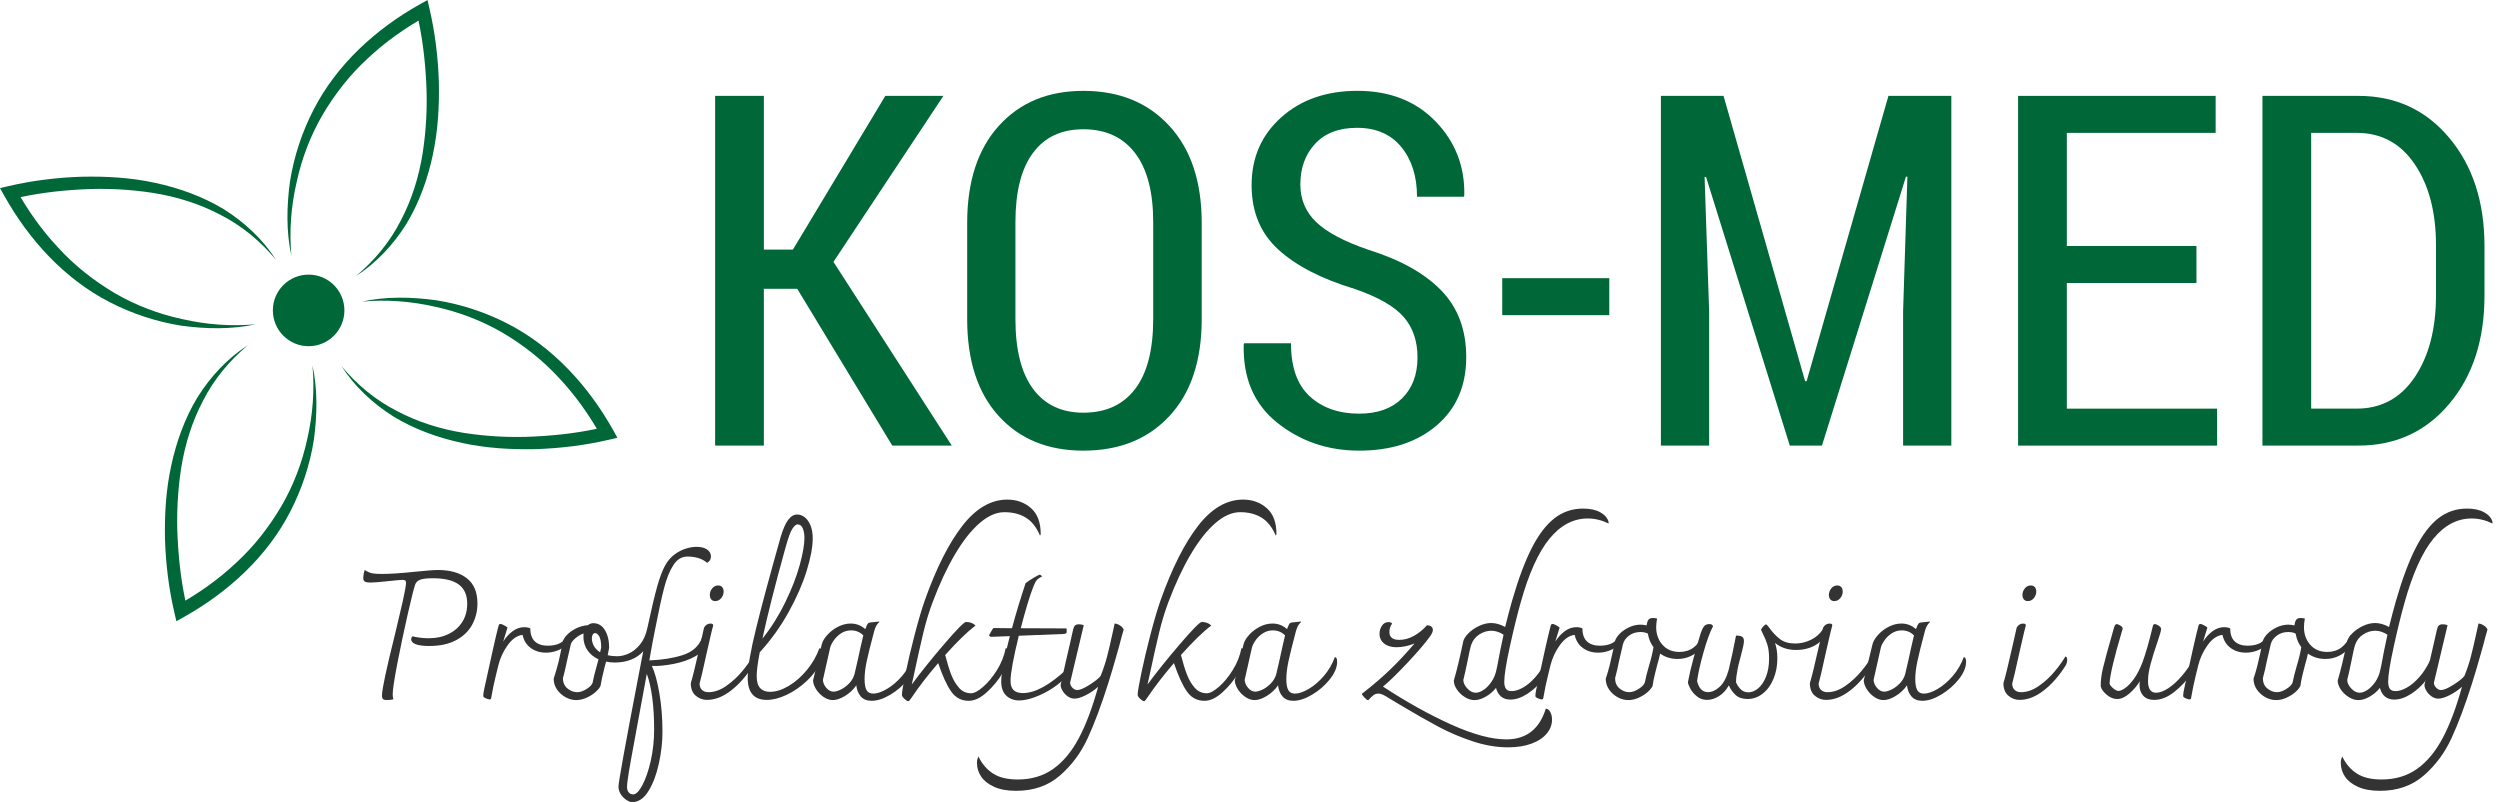 <svg width="187" height="60" viewBox="0 0 187 60" fill="none" xmlns="http://www.w3.org/2000/svg">
<path d="M28.657 52.299C28.6 52.255 28.572 52.161 28.572 52.017C28.572 51.569 28.898 50.038 29.552 47.421C29.758 46.57 29.947 45.769 30.116 45.016C30.285 44.263 30.37 43.792 30.37 43.604C30.37 43.514 30.35 43.454 30.31 43.422C30.269 43.392 30.195 43.375 30.088 43.375C29.98 43.375 29.677 43.402 29.174 43.456C28.45 43.536 27.966 43.576 27.723 43.576C27.528 43.576 27.386 43.554 27.301 43.509C27.216 43.465 27.173 43.379 27.173 43.253C27.173 43.058 27.208 42.852 27.281 42.636C27.496 42.77 27.683 42.854 27.844 42.885C28.005 42.916 28.247 42.931 28.569 42.931C29.178 42.931 29.992 42.877 31.012 42.77C31.872 42.681 32.454 42.636 32.759 42.636C33.672 42.636 34.391 42.843 34.919 43.253C35.448 43.666 35.713 44.294 35.713 45.135C35.713 45.709 35.582 46.237 35.322 46.721C35.063 47.205 34.661 47.593 34.121 47.883C33.579 48.175 32.906 48.32 32.1 48.32C31.67 48.32 31.339 48.278 31.106 48.192C30.873 48.107 30.758 47.983 30.758 47.822C30.758 47.724 30.793 47.648 30.865 47.594C30.973 47.629 31.143 47.663 31.375 47.694C31.609 47.726 31.84 47.741 32.073 47.741C32.637 47.741 33.139 47.631 33.578 47.412C34.016 47.192 34.354 46.887 34.592 46.498C34.83 46.108 34.948 45.662 34.948 45.161C34.948 44.507 34.734 44.025 34.309 43.715C33.885 43.407 33.237 43.252 32.368 43.252C31.93 43.252 31.614 43.291 31.422 43.367C31.23 43.444 31.106 43.566 31.052 43.736C30.964 43.978 30.777 44.72 30.494 45.961C30.212 47.201 29.954 48.422 29.722 49.621C29.489 50.821 29.374 51.597 29.374 51.946C29.374 52.079 29.392 52.201 29.427 52.308C29.284 52.344 29.123 52.362 28.944 52.362C28.812 52.367 28.716 52.344 28.657 52.299Z" fill="#333333"/>
<path d="M42.607 47.543C42.633 47.588 42.646 47.636 42.646 47.69C42.646 47.877 42.559 48.06 42.384 48.234C42.209 48.409 41.982 48.55 41.7 48.658C41.417 48.765 41.134 48.819 40.846 48.819C40.399 48.819 40.016 48.703 39.699 48.469C39.382 48.236 39.178 47.91 39.087 47.489C38.686 47.534 38.315 47.788 37.979 48.254C37.643 48.72 37.409 49.227 37.275 49.774C37.255 49.863 37.19 50.139 37.074 50.601C36.956 51.063 36.845 51.607 36.737 52.233C36.728 52.26 36.717 52.28 36.704 52.294C36.691 52.308 36.662 52.315 36.617 52.315C36.554 52.315 36.461 52.288 36.334 52.234C36.209 52.18 36.148 52.123 36.148 52.06C36.148 51.933 36.17 51.768 36.215 51.562C36.761 49.035 37.115 47.472 37.276 46.872C37.294 46.791 37.313 46.739 37.336 46.711C37.359 46.684 37.397 46.671 37.451 46.671C37.486 46.671 37.562 46.699 37.679 46.758C37.795 46.817 37.89 46.877 37.962 46.94L37.721 47.718L37.64 47.987C37.846 47.664 38.084 47.406 38.353 47.209C38.622 47.011 38.908 46.913 39.213 46.913C39.301 46.913 39.392 46.923 39.481 46.94C39.57 46.958 39.633 46.98 39.668 47.008C39.668 47.447 39.783 47.772 40.011 47.982C40.24 48.193 40.56 48.298 40.972 48.298C41.339 48.298 41.643 48.235 41.885 48.11C42.127 47.984 42.338 47.769 42.516 47.465C42.548 47.47 42.578 47.498 42.607 47.543Z" fill="#333333"/>
<path d="M52.894 42.1C52.526 41.786 52.034 41.63 51.416 41.63C50.995 41.63 50.646 41.843 50.37 42.268C50.091 42.694 49.859 43.269 49.671 43.996C49.483 44.72 49.25 45.795 48.973 47.221C48.874 47.696 48.739 48.422 48.57 49.398C49.519 49.363 50.352 49.23 51.068 49.001C51.785 48.772 52.263 48.349 52.505 47.731C52.576 47.785 52.633 47.838 52.672 47.892C52.712 47.946 52.734 48.019 52.734 48.107C52.734 48.484 52.5 48.806 52.035 49.075C51.57 49.344 51.021 49.538 50.39 49.66C49.758 49.782 49.214 49.833 48.759 49.813C48.974 50.263 49.159 50.934 49.317 51.83C49.473 52.726 49.552 53.693 49.552 54.733C49.552 55.503 49.463 56.298 49.283 57.117C49.103 57.938 48.845 58.623 48.504 59.173C48.164 59.725 47.757 60 47.283 60C47.166 60 47.028 59.949 46.867 59.845C46.706 59.743 46.565 59.602 46.443 59.423C46.322 59.242 46.262 59.046 46.262 58.831C46.262 58.518 46.759 55.771 47.752 50.593L48.115 48.711C47.874 48.989 47.568 49.2 47.202 49.343C46.835 49.486 46.428 49.557 45.979 49.557C45.773 49.557 45.558 49.535 45.334 49.49C45.316 49.579 45.281 49.715 45.227 49.893C45.075 50.493 44.972 50.963 44.919 51.305C44.856 51.447 44.732 51.602 44.542 51.768C44.356 51.933 44.13 52.074 43.872 52.191C43.612 52.307 43.353 52.366 43.093 52.366C42.824 52.366 42.561 52.294 42.301 52.151C42.041 52.008 41.829 51.814 41.663 51.574C41.496 51.332 41.415 51.063 41.415 50.767C41.576 50.264 41.697 49.848 41.778 49.517C41.858 49.185 41.961 48.688 42.086 48.025C42.121 47.864 42.227 47.689 42.401 47.501C42.576 47.314 42.801 47.15 43.079 47.01C43.356 46.871 43.657 46.789 43.98 46.762C44.096 46.663 44.229 46.615 44.381 46.615C44.748 46.615 45.038 46.788 45.247 47.132C45.458 47.477 45.563 47.918 45.563 48.455C45.519 48.715 45.483 48.898 45.456 49.006C45.671 49.06 45.909 49.087 46.168 49.087C46.437 49.087 46.724 49.019 47.028 48.886C47.331 48.751 47.614 48.525 47.874 48.207C48.133 47.89 48.318 47.475 48.425 46.963C48.712 45.629 48.951 44.614 49.144 43.92C49.336 43.225 49.535 42.69 49.742 42.314C49.947 41.938 50.207 41.642 50.521 41.427C50.744 41.266 50.996 41.138 51.279 41.044C51.562 40.951 51.837 40.903 52.106 40.903C52.437 40.903 52.699 40.971 52.891 41.104C53.083 41.239 53.18 41.414 53.18 41.629C53.174 41.836 53.08 41.993 52.894 42.1ZM44.646 49.773L44.768 49.317C44.418 49.156 44.143 48.929 43.941 48.639C43.739 48.347 43.639 48 43.639 47.598C43.639 47.499 43.643 47.428 43.653 47.383C43.428 47.463 43.224 47.584 43.035 47.745C42.849 47.906 42.736 48.053 42.699 48.189L42.43 49.358C42.288 50.029 42.181 50.487 42.108 50.727C42.108 51.06 42.223 51.318 42.451 51.501C42.68 51.685 42.919 51.776 43.171 51.776C43.386 51.776 43.616 51.699 43.862 51.547C44.108 51.394 44.262 51.238 44.325 51.077C44.377 50.772 44.485 50.338 44.646 49.773ZM44.828 47.609C44.734 47.439 44.629 47.355 44.513 47.355C44.44 47.355 44.383 47.393 44.338 47.47C44.293 47.547 44.27 47.632 44.27 47.731C44.27 47.946 44.324 48.146 44.431 48.33C44.539 48.514 44.691 48.668 44.888 48.792L44.968 48.43C44.968 48.053 44.921 47.781 44.828 47.609ZM48.05 58.729C48.296 58.268 48.504 57.663 48.675 56.915C48.845 56.166 48.929 55.382 48.929 54.556C48.929 53.687 48.883 52.897 48.788 52.184C48.695 51.471 48.558 50.877 48.38 50.402C48.093 51.988 47.811 53.522 47.533 54.999C47.301 56.244 47.137 57.149 47.043 57.714C46.95 58.277 46.903 58.667 46.903 58.883C46.903 59.044 46.945 59.174 47.031 59.273C47.115 59.37 47.225 59.42 47.361 59.42C47.574 59.421 47.805 59.191 48.05 58.729Z" fill="#333333"/>
<path d="M52.04 52.038C51.795 51.827 51.672 51.516 51.672 51.104C51.805 50.674 52.038 49.72 52.37 48.243C52.532 47.517 52.629 47.083 52.665 46.939C52.781 46.742 52.942 46.643 53.148 46.643C53.282 46.643 53.349 46.688 53.349 46.777C53.286 47.001 53.199 47.357 53.088 47.846C52.975 48.334 52.889 48.718 52.826 48.994C52.585 50.104 52.419 50.817 52.328 51.131C52.328 51.337 52.39 51.495 52.51 51.608C52.631 51.719 52.79 51.776 52.987 51.776C53.435 51.776 53.884 51.617 54.337 51.298C54.789 50.981 55.187 50.611 55.533 50.19C55.878 49.77 56.135 49.407 56.306 49.102C56.359 49.12 56.395 49.148 56.413 49.189C56.432 49.229 56.44 49.298 56.44 49.396C56.44 49.531 56.395 49.67 56.306 49.812C55.822 50.575 55.281 51.188 54.681 51.653C54.08 52.119 53.481 52.352 52.881 52.352C52.566 52.353 52.286 52.248 52.04 52.038ZM53.202 44.836C53.13 44.751 53.094 44.641 53.094 44.505C53.094 44.326 53.153 44.162 53.27 44.015C53.386 43.868 53.533 43.792 53.714 43.792C53.856 43.792 53.961 43.837 54.028 43.927C54.096 44.016 54.129 44.124 54.129 44.249C54.129 44.428 54.068 44.592 53.948 44.739C53.826 44.888 53.676 44.962 53.497 44.962C53.372 44.962 53.272 44.92 53.202 44.836Z" fill="#333333"/>
<path d="M61.502 48.624C61.555 48.709 61.582 48.814 61.582 48.941C61.582 49.102 61.537 49.272 61.449 49.45C61.198 49.979 60.839 50.465 60.375 50.909C59.909 51.352 59.405 51.704 58.862 51.963C58.32 52.223 57.817 52.353 57.352 52.353C56.402 52.353 55.928 51.801 55.928 50.701C55.928 49.93 56.139 48.692 56.56 46.986C56.979 45.278 57.59 43.014 58.386 40.192C58.557 39.611 58.741 39.18 58.944 38.901C59.145 38.624 59.375 38.485 59.635 38.485C59.823 38.485 60.005 38.551 60.18 38.68C60.354 38.81 60.5 39.009 60.616 39.278C60.733 39.547 60.792 39.879 60.792 40.272C60.792 40.908 60.642 41.715 60.341 42.691C60.041 43.668 59.59 44.697 58.99 45.782C58.39 46.867 57.67 47.869 56.83 48.792C56.677 49.581 56.601 50.168 56.601 50.553C56.601 50.983 56.688 51.289 56.862 51.474C57.037 51.658 57.28 51.749 57.593 51.749C58.032 51.749 58.5 51.602 58.998 51.306C59.494 51.01 59.949 50.611 60.361 50.109C60.771 49.608 61.081 49.07 61.288 48.496C61.375 48.496 61.448 48.539 61.502 48.624ZM57.029 47.771C57.692 46.939 58.262 46.03 58.741 45.043C59.221 44.057 59.578 43.136 59.816 42.276C60.053 41.415 60.171 40.739 60.171 40.245C60.171 39.968 60.132 39.73 60.051 39.526C59.97 39.325 59.836 39.224 59.648 39.224C59.541 39.224 59.413 39.337 59.265 39.56C59.117 39.785 58.941 40.279 58.734 41.039C57.982 43.744 57.414 45.988 57.029 47.771Z" fill="#333333"/>
<path d="M68.47 49.504C68.47 49.916 68.289 50.35 67.927 50.808C67.563 51.264 67.124 51.648 66.61 51.956C66.096 52.265 65.624 52.42 65.194 52.42C64.846 52.42 64.577 52.312 64.388 52.097C64.201 51.882 64.089 51.604 64.052 51.264C63.828 51.586 63.545 51.851 63.206 52.057C62.867 52.264 62.561 52.366 62.292 52.366C62.06 52.366 61.829 52.286 61.6 52.13C61.373 51.974 61.187 51.781 61.043 51.553C60.901 51.324 60.824 51.106 60.815 50.9L61.472 48.187C61.526 47.972 61.662 47.74 61.882 47.494C62.102 47.248 62.368 47.044 62.681 46.882C62.995 46.721 63.312 46.64 63.635 46.64C64.046 46.64 64.409 46.78 64.723 47.058C64.804 46.843 64.864 46.708 64.905 46.654C64.946 46.601 65.006 46.57 65.087 46.561L65.745 46.493L65.785 46.52C65.606 46.662 65.477 46.887 65.395 47.191C65.117 48.231 64.928 48.996 64.824 49.488C64.722 49.983 64.671 50.416 64.671 50.793C64.671 51.169 64.719 51.446 64.818 51.62C64.916 51.795 65.081 51.882 65.316 51.882C65.602 51.882 65.944 51.766 66.343 51.533C66.742 51.3 67.119 50.974 67.479 50.559C67.836 50.142 68.109 49.674 68.297 49.154C68.411 49.156 68.47 49.272 68.47 49.504ZM62.904 51.574C63.124 51.466 63.329 51.311 63.522 51.11C63.714 50.909 63.846 50.678 63.919 50.418L64.173 49.317C64.209 49.136 64.272 48.848 64.361 48.449C64.449 48.051 64.522 47.744 64.576 47.529C64.325 47.278 64.02 47.152 63.663 47.152C63.384 47.152 63.134 47.227 62.91 47.374C62.685 47.522 62.502 47.702 62.359 47.911C62.216 48.123 62.125 48.308 62.09 48.469L61.553 50.862C61.571 51.086 61.661 51.287 61.822 51.467C61.983 51.647 62.158 51.736 62.345 51.736C62.498 51.735 62.684 51.681 62.904 51.574Z" fill="#333333"/>
<path d="M77.119 38.009C77.603 38.434 77.845 39.077 77.845 39.937C77.845 39.982 77.826 40.021 77.791 40.059C77.522 39.431 77.167 38.983 76.723 38.714C76.279 38.446 75.749 38.311 75.131 38.311C74.522 38.311 73.902 38.585 73.271 39.132C72.641 39.678 72.024 40.46 71.425 41.477C70.825 42.494 70.266 43.696 69.746 45.084C69.486 45.774 69.258 46.529 69.061 47.349C68.864 48.17 68.617 49.268 68.323 50.648L68.201 51.2C68.846 50.32 69.647 49.322 70.605 48.202C71.563 47.083 72.115 46.523 72.258 46.523C72.552 46.523 72.79 46.611 72.969 46.791C72.353 47.256 71.595 47.992 70.701 48.996C70.852 49.587 71.002 50.075 71.151 50.46C71.299 50.846 71.494 51.175 71.735 51.448C71.977 51.721 72.277 51.856 72.635 51.856C72.868 51.856 73.17 51.695 73.541 51.373C73.912 51.05 74.26 50.63 74.581 50.111C74.902 49.591 75.118 49.049 75.226 48.484C75.306 48.484 75.374 48.536 75.428 48.639C75.482 48.741 75.509 48.879 75.509 49.048C75.509 49.343 75.342 49.767 75.011 50.318C74.68 50.868 74.279 51.357 73.81 51.782C73.34 52.209 72.89 52.421 72.46 52.421C71.914 52.421 71.476 52.191 71.151 51.728C70.824 51.268 70.499 50.557 70.177 49.599C69.371 50.539 68.709 51.4 68.189 52.179C68.072 52.359 67.993 52.449 67.948 52.449C67.875 52.449 67.779 52.393 67.659 52.28C67.537 52.169 67.472 52.072 67.465 51.991C67.456 51.812 67.545 51.272 67.733 50.372C67.92 49.471 68.151 48.496 68.424 47.448C68.698 46.401 68.946 45.557 69.17 44.921C70.029 42.502 70.967 40.64 71.983 39.331C72.999 38.025 74.121 37.37 75.347 37.37C76.045 37.37 76.636 37.583 77.119 38.009Z" fill="#333333"/>
<path d="M79.887 50.257C79.887 50.329 79.873 50.391 79.846 50.445C79.819 50.498 79.774 50.565 79.713 50.646C79.478 50.923 79.155 51.2 78.738 51.472C78.322 51.746 77.886 51.968 77.429 52.138C76.974 52.308 76.575 52.394 76.234 52.394C75.848 52.394 75.528 52.274 75.273 52.038C75.019 51.8 74.891 51.444 74.891 50.969C74.891 50.369 75.106 49.24 75.536 47.583L74.112 47.636C74.094 47.627 74.07 47.611 74.038 47.589C74.007 47.567 73.987 47.547 73.978 47.529C74.004 47.484 74.053 47.394 74.125 47.26C74.196 47.126 74.258 47.031 74.311 46.977L75.696 46.991C75.99 45.898 76.33 44.774 76.716 43.618C76.878 43.492 77.082 43.356 77.333 43.209C77.584 43.061 77.736 42.986 77.79 42.986C77.87 43.022 77.919 43.072 77.937 43.134C77.776 43.197 77.649 43.279 77.561 43.383C77.471 43.485 77.38 43.653 77.292 43.887C77.032 44.55 76.719 45.584 76.352 46.991L79.778 47.005L79.791 47.22C79.791 47.292 79.778 47.341 79.751 47.367C79.724 47.394 79.661 47.412 79.564 47.421C79.438 47.43 78.318 47.475 76.206 47.554C75.794 49.239 75.589 50.363 75.589 50.928C75.589 51.242 75.665 51.472 75.817 51.62C75.969 51.768 76.202 51.842 76.516 51.842C77.429 51.842 78.531 51.237 79.82 50.027C79.865 50.091 79.887 50.168 79.887 50.257Z" fill="#333333"/>
<path d="M83.773 46.782C83.922 46.877 84.014 46.982 84.05 47.099C83.942 47.457 83.839 47.833 83.741 48.228C83.697 48.38 83.602 48.714 83.459 49.229C83.315 49.743 83.127 50.373 82.894 51.117C82.376 52.756 81.862 54.125 81.357 55.222C80.851 56.319 80.159 57.249 79.283 58.011C78.404 58.773 77.313 59.154 76.004 59.154C75.35 59.154 74.804 59.055 74.367 58.858C73.928 58.662 73.603 58.405 73.393 58.093C73.182 57.779 73.077 57.434 73.077 57.057C73.077 56.931 73.091 56.834 73.117 56.768C73.144 56.7 73.167 56.64 73.185 56.586C73.462 57.149 73.832 57.577 74.293 57.869C74.753 58.161 75.365 58.306 76.126 58.306C77.147 58.306 78.028 58.044 78.771 57.521C79.515 56.996 80.154 56.23 80.692 55.222C81.229 54.214 81.712 52.932 82.142 51.371C81.874 51.613 81.568 51.823 81.222 51.996C80.877 52.171 80.593 52.258 80.369 52.258C80.199 52.258 80.035 52.205 79.879 52.097C79.722 51.99 79.591 51.854 79.489 51.688C79.387 51.522 79.335 51.367 79.335 51.224C79.576 50.123 79.805 49.115 80.02 48.201C80.127 47.717 80.212 47.34 80.274 47.072C80.31 46.93 80.359 46.831 80.422 46.777C80.484 46.724 80.583 46.697 80.717 46.697C80.834 46.697 80.95 46.72 81.065 46.764L80.044 51.064C80.044 51.199 80.1 51.324 80.213 51.441C80.324 51.557 80.448 51.616 80.582 51.616C80.778 51.616 81.084 51.485 81.495 51.225C81.907 50.966 82.184 50.742 82.328 50.555C82.523 50.071 82.685 49.587 82.811 49.103C82.937 48.619 83.08 48.006 83.241 47.263L83.374 46.644C83.493 46.642 83.626 46.689 83.773 46.782Z" fill="#333333"/>
<path d="M94.753 38.009C95.237 38.434 95.478 39.077 95.478 39.937C95.478 39.982 95.459 40.021 95.425 40.059C95.156 39.431 94.8 38.983 94.356 38.714C93.913 38.446 93.383 38.311 92.765 38.311C92.156 38.311 91.536 38.585 90.905 39.132C90.274 39.678 89.658 40.46 89.059 41.477C88.459 42.494 87.9 43.696 87.379 45.084C87.12 45.774 86.892 46.529 86.695 47.349C86.498 48.17 86.251 49.268 85.957 50.648L85.835 51.2C86.48 50.32 87.281 49.322 88.239 48.202C89.197 47.083 89.749 46.523 89.892 46.523C90.186 46.523 90.424 46.611 90.603 46.791C89.986 47.256 89.229 47.992 88.335 48.996C88.486 49.587 88.635 50.075 88.785 50.46C88.932 50.846 89.128 51.175 89.368 51.448C89.61 51.721 89.911 51.856 90.269 51.856C90.502 51.856 90.804 51.695 91.175 51.373C91.546 51.05 91.894 50.63 92.215 50.111C92.536 49.591 92.752 49.049 92.86 48.484C92.94 48.484 93.008 48.536 93.062 48.639C93.116 48.741 93.142 48.879 93.142 49.048C93.142 49.343 92.976 49.767 92.645 50.318C92.314 50.868 91.913 51.357 91.444 51.782C90.974 52.209 90.524 52.421 90.094 52.421C89.548 52.421 89.11 52.191 88.785 51.728C88.458 51.268 88.133 50.557 87.81 49.599C87.004 50.539 86.343 51.4 85.822 52.179C85.706 52.359 85.627 52.449 85.582 52.449C85.509 52.449 85.413 52.393 85.293 52.28C85.171 52.169 85.106 52.072 85.098 51.991C85.089 51.812 85.179 51.272 85.367 50.372C85.554 49.471 85.785 48.496 86.058 47.448C86.332 46.401 86.58 45.557 86.804 44.921C87.663 42.502 88.601 40.64 89.617 39.331C90.632 38.025 91.754 37.37 92.981 37.37C93.678 37.37 94.269 37.583 94.753 38.009Z" fill="#333333"/>
<path d="M100.018 49.504C100.018 49.916 99.836 50.35 99.474 50.808C99.111 51.264 98.672 51.648 98.157 51.956C97.643 52.265 97.171 52.42 96.741 52.42C96.393 52.42 96.125 52.312 95.935 52.097C95.749 51.882 95.636 51.604 95.599 51.264C95.375 51.586 95.092 51.851 94.753 52.057C94.414 52.264 94.109 52.366 93.84 52.366C93.607 52.366 93.377 52.286 93.148 52.13C92.92 51.974 92.735 51.781 92.59 51.553C92.448 51.324 92.371 51.106 92.362 50.9L93.02 48.187C93.074 47.972 93.209 47.74 93.429 47.494C93.649 47.248 93.915 47.044 94.229 46.882C94.542 46.721 94.859 46.64 95.182 46.64C95.594 46.64 95.956 46.78 96.27 47.058C96.351 46.843 96.411 46.708 96.452 46.654C96.493 46.601 96.553 46.57 96.634 46.561L97.293 46.493L97.332 46.52C97.153 46.662 97.024 46.887 96.942 47.191C96.665 48.231 96.475 48.996 96.372 49.488C96.269 49.983 96.218 50.416 96.218 50.793C96.218 51.169 96.267 51.446 96.365 51.62C96.464 51.795 96.629 51.882 96.863 51.882C97.149 51.882 97.491 51.766 97.89 51.533C98.289 51.3 98.667 50.974 99.026 50.559C99.383 50.142 99.657 49.674 99.845 49.154C99.96 49.156 100.018 49.272 100.018 49.504ZM94.451 51.574C94.671 51.466 94.876 51.311 95.069 51.11C95.261 50.909 95.393 50.678 95.466 50.418L95.72 49.317C95.756 49.136 95.819 48.848 95.909 48.449C95.997 48.051 96.07 47.744 96.123 47.529C95.873 47.278 95.567 47.152 95.21 47.152C94.931 47.152 94.682 47.227 94.458 47.374C94.233 47.522 94.05 47.702 93.906 47.911C93.763 48.123 93.672 48.308 93.638 48.469L93.1 50.862C93.118 51.086 93.208 51.287 93.369 51.467C93.53 51.647 93.706 51.736 93.892 51.736C94.046 51.735 94.231 51.681 94.451 51.574Z" fill="#333333"/>
<path d="M115.959 53.254C116.047 53.416 116.092 53.608 116.092 53.832C116.092 54.208 115.959 54.553 115.695 54.872C115.432 55.19 115.05 55.441 114.553 55.625C114.056 55.809 113.472 55.9 112.801 55.9C111.942 55.9 111.06 55.75 110.156 55.45C109.251 55.149 108.403 54.789 107.611 54.368C106.818 53.947 105.836 53.386 104.663 52.687C104.197 52.401 103.848 52.189 103.616 52.056C103.419 51.94 103.249 51.881 103.106 51.881C102.973 51.881 102.852 51.917 102.75 51.988C102.648 52.06 102.509 52.189 102.341 52.379C102.278 52.379 102.185 52.311 102.059 52.176C101.933 52.043 101.871 51.949 101.871 51.895C102.677 51.268 103.378 50.667 103.973 50.094C104.569 49.522 105.179 48.866 105.807 48.133C105.61 48.214 105.392 48.28 105.149 48.334C104.908 48.388 104.679 48.414 104.464 48.414C104.079 48.414 103.77 48.324 103.537 48.139C103.304 47.955 103.189 47.712 103.189 47.407C103.189 47.183 103.249 46.982 103.37 46.802C103.491 46.622 103.654 46.533 103.86 46.533C103.923 46.533 103.982 46.546 104.036 46.566C104.089 46.589 104.12 46.619 104.129 46.653C104.075 46.716 104.028 46.8 103.988 46.908C103.949 47.015 103.928 47.137 103.928 47.271C103.928 47.666 104.174 47.863 104.666 47.863C105.025 47.863 105.383 47.767 105.741 47.574C106.099 47.38 106.43 47.114 106.735 46.773C106.877 46.773 106.987 46.804 107.064 46.867C107.14 46.93 107.178 47.014 107.178 47.122C107.178 47.239 107.115 47.387 106.991 47.566C106.668 48.032 106.112 48.686 105.325 49.528C104.537 50.369 103.91 50.98 103.445 51.356C105.209 52.511 106.912 53.459 108.554 54.198C110.197 54.938 111.569 55.306 112.671 55.306C114.166 55.306 115.15 54.541 115.626 53.008C115.758 53.012 115.869 53.093 115.959 53.254Z" fill="#333333"/>
<path d="M119.698 38.318C120.034 38.502 120.243 38.74 120.322 39.037V39.159C119.813 38.908 119.292 38.782 118.764 38.782C117.68 38.782 116.725 39.289 115.897 40.3C115.069 41.313 114.35 42.908 113.742 45.084C113.482 46.008 113.213 47.102 112.936 48.37C112.657 49.637 112.519 50.512 112.519 50.996C112.519 51.221 112.559 51.394 112.64 51.513C112.721 51.635 112.864 51.695 113.07 51.695C113.321 51.695 113.602 51.609 113.916 51.434C114.229 51.259 114.54 50.996 114.848 50.648C115.158 50.299 115.428 49.877 115.662 49.385C115.787 49.385 115.849 49.492 115.849 49.707C115.849 50.04 115.696 50.411 115.393 50.823C115.089 51.234 114.713 51.589 114.265 51.885C113.816 52.179 113.386 52.329 112.975 52.329C112.687 52.329 112.456 52.252 112.277 52.1C112.096 51.947 111.972 51.732 111.901 51.455C111.695 51.714 111.441 51.932 111.141 52.106C110.841 52.281 110.557 52.368 110.289 52.368C110.047 52.368 109.805 52.292 109.563 52.139C109.323 51.987 109.125 51.796 108.972 51.568C108.82 51.341 108.745 51.118 108.745 50.903C108.969 50.15 109.2 49.188 109.443 48.014C109.478 47.817 109.606 47.607 109.826 47.383C110.044 47.159 110.312 46.973 110.625 46.825C110.937 46.676 111.242 46.602 111.539 46.602C111.879 46.602 112.227 46.7 112.585 46.898C112.755 46.208 112.93 45.548 113.108 44.921C113.574 43.308 114.063 42.002 114.573 40.998C115.084 39.996 115.65 39.252 116.272 38.768C116.894 38.284 117.609 38.042 118.415 38.042C118.935 38.041 119.363 38.133 119.698 38.318ZM112.023 49.679C112.131 49.07 112.278 48.335 112.466 47.475C112.163 47.278 111.857 47.179 111.553 47.179C111.239 47.179 110.94 47.271 110.653 47.456C110.367 47.64 110.165 47.897 110.048 48.229C109.986 48.408 109.883 48.865 109.74 49.599C109.65 50.048 109.556 50.469 109.457 50.862C109.457 51.068 109.556 51.278 109.753 51.493C109.948 51.708 110.16 51.816 110.383 51.816C110.563 51.816 110.757 51.746 110.968 51.608C111.178 51.47 111.375 51.266 111.559 51.003C111.742 50.739 111.87 50.427 111.942 50.069L112.023 49.679Z" fill="#333333"/>
<path d="M121.305 47.543C121.332 47.588 121.345 47.636 121.345 47.69C121.345 47.877 121.258 48.06 121.082 48.234C120.907 48.409 120.681 48.55 120.398 48.658C120.115 48.765 119.832 48.819 119.545 48.819C119.097 48.819 118.714 48.703 118.397 48.469C118.08 48.236 117.876 47.91 117.786 47.489C117.384 47.534 117.013 47.788 116.678 48.254C116.341 48.72 116.107 49.227 115.973 49.774C115.954 49.863 115.888 50.139 115.772 50.601C115.654 51.063 115.543 51.607 115.435 52.233C115.426 52.26 115.415 52.28 115.402 52.294C115.389 52.308 115.36 52.315 115.315 52.315C115.253 52.315 115.159 52.288 115.032 52.234C114.907 52.18 114.846 52.123 114.846 52.06C114.846 51.933 114.869 51.768 114.914 51.562C115.46 49.035 115.813 47.472 115.974 46.872C115.992 46.791 116.011 46.739 116.034 46.711C116.057 46.684 116.096 46.671 116.149 46.671C116.184 46.671 116.261 46.699 116.377 46.758C116.493 46.817 116.588 46.877 116.66 46.94L116.419 47.718L116.339 47.987C116.545 47.664 116.783 47.406 117.051 47.209C117.32 47.011 117.606 46.913 117.911 46.913C117.999 46.913 118.09 46.923 118.18 46.94C118.268 46.958 118.332 46.98 118.366 47.008C118.366 47.447 118.481 47.772 118.709 47.982C118.938 48.193 119.258 48.298 119.67 48.298C120.037 48.298 120.342 48.235 120.583 48.11C120.825 47.984 121.036 47.769 121.214 47.465C121.246 47.47 121.278 47.498 121.305 47.543Z" fill="#333333"/>
<path d="M127.496 47.785C127.496 48.009 127.406 48.239 127.227 48.477C127.046 48.715 126.803 48.91 126.495 49.061C126.187 49.213 125.848 49.29 125.481 49.29C124.988 49.29 124.554 49.157 124.178 48.888C124.125 49.148 124.057 49.412 123.976 49.68C123.949 49.779 123.892 50.006 123.802 50.359C123.713 50.712 123.65 51.028 123.614 51.306C123.551 51.448 123.427 51.603 123.238 51.769C123.051 51.935 122.826 52.075 122.568 52.192C122.308 52.308 122.052 52.367 121.801 52.367C121.524 52.367 121.255 52.295 120.995 52.152C120.736 52.009 120.523 51.816 120.357 51.575C120.191 51.333 120.109 51.064 120.109 50.769C120.236 50.392 120.338 50.039 120.418 49.706C120.499 49.374 120.575 49.039 120.646 48.699L120.781 48.028C120.825 47.822 120.946 47.618 121.143 47.416C121.34 47.214 121.579 47.049 121.862 46.918C122.144 46.788 122.427 46.724 122.715 46.724C122.822 46.724 122.975 46.742 123.17 46.777C123.197 46.571 123.244 46.428 123.311 46.347C123.379 46.267 123.489 46.226 123.641 46.226C123.729 46.226 123.833 46.24 123.949 46.265C123.905 46.516 123.882 46.731 123.882 46.91C123.882 47.43 124.038 47.869 124.351 48.228C124.664 48.586 125.09 48.765 125.628 48.765C126.029 48.765 126.377 48.658 126.668 48.443C126.958 48.228 127.188 47.919 127.359 47.515C127.451 47.543 127.496 47.631 127.496 47.785ZM123.331 49.855C123.512 49.254 123.627 48.77 123.681 48.403C123.484 48.152 123.349 47.846 123.278 47.489C123.278 47.453 123.271 47.424 123.257 47.402C123.243 47.38 123.215 47.364 123.17 47.355C123.037 47.301 122.884 47.274 122.715 47.274C122.383 47.274 122.097 47.362 121.855 47.543C121.613 47.722 121.46 47.937 121.398 48.188C121.372 48.295 121.273 48.717 121.104 49.45C121.024 49.88 120.924 50.306 120.809 50.726C120.809 51.059 120.921 51.316 121.145 51.499C121.369 51.682 121.606 51.775 121.858 51.775C122.073 51.775 122.303 51.698 122.549 51.545C122.794 51.393 122.954 51.237 123.026 51.076C123.095 50.718 123.198 50.31 123.331 49.855Z" fill="#333333"/>
<path d="M136.439 47.314C136.439 47.69 136.228 48.001 135.808 48.247C135.387 48.493 134.898 48.617 134.343 48.617C133.725 48.617 133.201 48.441 132.771 48.092C132.887 48.425 132.946 48.81 132.946 49.248C132.946 49.811 132.848 50.328 132.651 50.793C132.455 51.259 132.186 51.623 131.845 51.887C131.505 52.152 131.128 52.285 130.716 52.285C130.331 52.285 130.029 52.182 129.811 51.975C129.591 51.769 129.427 51.531 129.319 51.263C129.114 51.63 128.861 51.904 128.561 52.083C128.261 52.264 127.972 52.352 127.695 52.352C127.399 52.352 127.141 52.264 126.922 52.083C126.703 51.904 126.537 51.707 126.426 51.492C126.313 51.277 126.257 51.12 126.257 51.022C126.346 50.529 126.491 49.92 126.687 49.194C126.884 48.468 127.059 47.859 127.211 47.366C127.283 47.151 127.362 46.983 127.452 46.862C127.541 46.74 127.681 46.68 127.867 46.68C128.002 46.68 128.091 46.734 128.136 46.841C127.903 47.28 127.667 47.928 127.425 48.783C127.183 49.639 127.022 50.358 126.941 50.94C127.074 51.497 127.348 51.773 127.76 51.773C128.048 51.773 128.336 51.64 128.627 51.377C128.918 51.113 129.144 50.689 129.305 50.107C129.377 49.82 129.468 49.417 129.58 48.897C129.692 48.379 129.784 47.925 129.855 47.54C130.079 47.54 130.234 47.571 130.319 47.634C130.403 47.696 130.447 47.804 130.447 47.956C130.447 48.127 130.37 48.489 130.219 49.045C130.084 49.547 130.004 49.874 129.977 50.026C129.896 50.429 129.855 50.761 129.855 51.021C129.9 51.173 130.004 51.338 130.165 51.519C130.326 51.698 130.531 51.787 130.782 51.787C131.023 51.787 131.263 51.691 131.501 51.498C131.739 51.305 131.936 51.016 132.092 50.63C132.248 50.245 132.327 49.789 132.327 49.261C132.327 48.84 132.285 48.491 132.199 48.22C132.115 47.946 132.001 47.671 131.856 47.393C131.776 47.232 131.731 47.138 131.723 47.111C131.758 47.022 131.818 46.931 131.905 46.843C131.989 46.753 132.055 46.708 132.099 46.708C132.134 46.708 132.184 46.751 132.246 46.836C132.309 46.922 132.349 46.973 132.368 46.991C132.601 47.314 132.858 47.585 133.141 47.804C133.422 48.024 133.806 48.134 134.288 48.134C134.682 48.134 135.066 48.045 135.442 47.865C135.818 47.685 136.118 47.426 136.343 47.086C136.408 47.113 136.439 47.19 136.439 47.314Z" fill="#333333"/>
<path d="M135.747 52.038C135.501 51.827 135.378 51.516 135.378 51.104C135.511 50.674 135.744 49.72 136.077 48.243C136.238 47.517 136.335 47.083 136.371 46.939C136.488 46.742 136.649 46.643 136.855 46.643C136.989 46.643 137.056 46.688 137.056 46.777C136.993 47.001 136.906 47.357 136.795 47.846C136.682 48.334 136.595 48.718 136.532 48.994C136.292 50.104 136.126 50.817 136.035 51.131C136.035 51.337 136.096 51.495 136.216 51.608C136.338 51.719 136.497 51.776 136.694 51.776C137.141 51.776 137.59 51.617 138.043 51.298C138.496 50.981 138.894 50.611 139.239 50.19C139.585 49.77 139.842 49.407 140.012 49.102C140.066 49.12 140.102 49.148 140.119 49.189C140.139 49.229 140.146 49.298 140.146 49.396C140.146 49.531 140.102 49.67 140.012 49.812C139.528 50.575 138.987 51.188 138.387 51.653C137.786 52.119 137.187 52.352 136.587 52.352C136.273 52.353 135.994 52.248 135.747 52.038ZM136.908 44.836C136.837 44.751 136.801 44.641 136.801 44.505C136.801 44.326 136.86 44.162 136.976 44.015C137.093 43.868 137.24 43.792 137.42 43.792C137.562 43.792 137.667 43.837 137.735 43.927C137.803 44.016 137.836 44.124 137.836 44.249C137.836 44.428 137.775 44.592 137.654 44.739C137.533 44.888 137.383 44.962 137.204 44.962C137.079 44.962 136.98 44.92 136.908 44.836Z" fill="#333333"/>
<path d="M147.062 49.504C147.062 49.916 146.88 50.35 146.518 50.808C146.155 51.264 145.716 51.648 145.202 51.956C144.688 52.265 144.216 52.42 143.786 52.42C143.438 52.42 143.169 52.312 142.98 52.097C142.793 51.882 142.68 51.604 142.643 51.264C142.419 51.586 142.137 51.851 141.798 52.057C141.459 52.264 141.153 52.366 140.884 52.366C140.652 52.366 140.421 52.286 140.192 52.13C139.965 51.974 139.779 51.781 139.634 51.553C139.492 51.324 139.416 51.106 139.407 50.9L140.064 48.187C140.118 47.972 140.254 47.74 140.474 47.494C140.694 47.248 140.96 47.044 141.273 46.882C141.587 46.721 141.904 46.64 142.226 46.64C142.638 46.64 143 46.78 143.315 47.058C143.396 46.843 143.456 46.708 143.497 46.654C143.538 46.601 143.598 46.57 143.678 46.561L144.337 46.493L144.377 46.52C144.198 46.662 144.068 46.887 143.987 47.191C143.709 48.231 143.52 48.996 143.416 49.488C143.314 49.983 143.263 50.416 143.263 50.793C143.263 51.169 143.311 51.446 143.41 51.62C143.508 51.795 143.673 51.882 143.907 51.882C144.194 51.882 144.535 51.766 144.935 51.533C145.334 51.3 145.711 50.974 146.071 50.559C146.428 50.142 146.701 49.674 146.889 49.154C147.003 49.156 147.062 49.272 147.062 49.504ZM141.495 51.574C141.715 51.466 141.919 51.311 142.112 51.11C142.304 50.909 142.436 50.678 142.509 50.418L142.764 49.317C142.799 49.136 142.862 48.848 142.952 48.449C143.04 48.051 143.113 47.744 143.167 47.529C142.916 47.278 142.61 47.152 142.253 47.152C141.974 47.152 141.725 47.227 141.501 47.374C141.276 47.522 141.093 47.702 140.95 47.911C140.806 48.123 140.715 48.308 140.681 48.469L140.144 50.862C140.162 51.086 140.251 51.287 140.412 51.467C140.573 51.647 140.749 51.736 140.936 51.736C141.09 51.735 141.275 51.681 141.495 51.574Z" fill="#333333"/>
<path d="M150.225 52.038C149.979 51.827 149.856 51.516 149.856 51.104C149.989 50.674 150.222 49.72 150.555 48.243C150.716 47.517 150.813 47.083 150.849 46.939C150.966 46.742 151.127 46.643 151.333 46.643C151.467 46.643 151.534 46.688 151.534 46.777C151.471 47.001 151.384 47.357 151.273 47.846C151.16 48.334 151.073 48.718 151.01 48.994C150.77 50.104 150.604 50.817 150.513 51.131C150.513 51.337 150.574 51.495 150.694 51.608C150.816 51.719 150.975 51.776 151.172 51.776C151.619 51.776 152.068 51.617 152.521 51.298C152.974 50.981 153.372 50.611 153.717 50.19C154.063 49.77 154.32 49.407 154.49 49.102C154.544 49.12 154.58 49.148 154.597 49.189C154.617 49.229 154.624 49.298 154.624 49.396C154.624 49.531 154.58 49.67 154.49 49.812C154.006 50.575 153.465 51.188 152.865 51.653C152.264 52.119 151.665 52.352 151.065 52.352C150.751 52.353 150.47 52.248 150.225 52.038ZM151.386 44.836C151.315 44.751 151.279 44.641 151.279 44.505C151.279 44.326 151.338 44.162 151.454 44.015C151.571 43.868 151.718 43.792 151.898 43.792C152.04 43.792 152.145 43.837 152.213 43.927C152.281 44.016 152.314 44.124 152.314 44.249C152.314 44.428 152.253 44.592 152.132 44.739C152.011 44.888 151.861 44.962 151.682 44.962C151.557 44.962 151.457 44.92 151.386 44.836Z" fill="#333333"/>
<path d="M164.4 49.357C164.4 49.572 164.23 49.928 163.891 50.425C163.55 50.922 163.13 51.367 162.628 51.762C162.127 52.157 161.627 52.353 161.124 52.353C160.784 52.353 160.518 52.253 160.326 52.051C160.133 51.85 160.037 51.579 160.037 51.238C160.037 51.122 160.046 51.028 160.063 50.955C159.866 51.278 159.609 51.58 159.291 51.863C158.972 52.146 158.661 52.286 158.358 52.286C158.098 52.286 157.844 52.183 157.592 51.977C157.34 51.771 157.19 51.561 157.136 51.346C157.126 50.943 157.182 50.48 157.304 49.962C157.426 49.442 157.701 48.435 158.13 46.939C158.184 46.768 158.247 46.684 158.318 46.684C158.39 46.684 158.484 46.718 158.6 46.791C158.716 46.863 158.775 46.934 158.775 47.006C158.775 47.041 158.764 47.091 158.742 47.154C158.72 47.216 158.705 47.266 158.696 47.301C158.123 49.236 157.822 50.517 157.795 51.145C157.84 51.261 157.936 51.38 158.084 51.501C158.233 51.621 158.361 51.682 158.468 51.682C158.585 51.682 158.746 51.612 158.952 51.474C159.158 51.336 159.376 51.106 159.611 50.789C159.843 50.471 160.058 50.057 160.255 49.545C160.488 48.928 160.748 48.023 161.033 46.831C161.051 46.733 161.101 46.684 161.18 46.684C161.253 46.684 161.349 46.721 161.469 46.798C161.591 46.875 161.652 46.962 161.652 47.06C161.652 47.141 161.611 47.301 161.531 47.544C161.45 47.785 161.4 47.938 161.384 48C161.169 48.627 160.995 49.181 160.867 49.66C160.736 50.139 160.672 50.566 160.672 50.943C160.672 51.525 160.873 51.817 161.278 51.817C161.536 51.817 161.837 51.708 162.177 51.488C162.517 51.268 162.864 50.953 163.217 50.541C163.57 50.128 163.895 49.654 164.19 49.116C164.32 49.151 164.391 49.231 164.4 49.357Z" fill="#333333"/>
<path d="M169.759 47.543C169.786 47.588 169.799 47.636 169.799 47.69C169.799 47.877 169.712 48.06 169.537 48.234C169.362 48.409 169.135 48.55 168.852 48.658C168.57 48.765 168.287 48.819 167.999 48.819C167.551 48.819 167.169 48.703 166.852 48.469C166.534 48.236 166.331 47.91 166.24 47.489C165.838 47.534 165.467 47.788 165.132 48.254C164.796 48.72 164.562 49.227 164.427 49.774C164.408 49.863 164.343 50.139 164.226 50.601C164.109 51.063 163.998 51.607 163.89 52.233C163.881 52.26 163.87 52.28 163.857 52.294C163.844 52.308 163.815 52.315 163.77 52.315C163.707 52.315 163.614 52.288 163.487 52.234C163.362 52.18 163.3 52.123 163.3 52.06C163.3 51.933 163.323 51.768 163.368 51.562C163.914 49.035 164.267 47.472 164.429 46.872C164.447 46.791 164.466 46.739 164.489 46.711C164.512 46.684 164.55 46.671 164.604 46.671C164.638 46.671 164.715 46.699 164.832 46.758C164.948 46.817 165.043 46.877 165.114 46.94L164.874 47.718L164.793 47.987C164.999 47.664 165.237 47.406 165.506 47.209C165.774 47.011 166.061 46.913 166.365 46.913C166.454 46.913 166.545 46.923 166.634 46.94C166.722 46.958 166.786 46.98 166.821 47.008C166.821 47.447 166.936 47.772 167.164 47.982C167.393 48.193 167.713 48.298 168.124 48.298C168.492 48.298 168.796 48.235 169.038 48.11C169.28 47.984 169.491 47.769 169.669 47.465C169.701 47.47 169.733 47.498 169.759 47.543Z" fill="#333333"/>
<path d="M175.95 47.785C175.95 48.009 175.861 48.239 175.681 48.477C175.501 48.715 175.258 48.91 174.95 49.061C174.641 49.213 174.302 49.29 173.935 49.29C173.443 49.29 173.009 49.157 172.633 48.888C172.579 49.148 172.511 49.412 172.431 49.68C172.404 49.779 172.346 50.006 172.257 50.359C172.167 50.712 172.105 51.028 172.069 51.306C172.006 51.448 171.882 51.603 171.693 51.769C171.506 51.935 171.281 52.075 171.022 52.192C170.763 52.308 170.507 52.367 170.256 52.367C169.978 52.367 169.71 52.295 169.45 52.152C169.19 52.009 168.978 51.816 168.812 51.575C168.645 51.333 168.563 51.064 168.563 50.769C168.69 50.392 168.792 50.039 168.873 49.706C168.954 49.374 169.029 49.039 169.101 48.699L169.235 48.028C169.28 47.822 169.4 47.618 169.597 47.416C169.794 47.214 170.033 47.049 170.316 46.918C170.599 46.788 170.882 46.724 171.169 46.724C171.277 46.724 171.429 46.742 171.625 46.777C171.652 46.571 171.699 46.428 171.766 46.347C171.833 46.267 171.943 46.226 172.096 46.226C172.184 46.226 172.287 46.24 172.404 46.265C172.359 46.516 172.336 46.731 172.336 46.91C172.336 47.43 172.492 47.869 172.806 48.228C173.119 48.586 173.545 48.765 174.082 48.765C174.484 48.765 174.832 48.658 175.122 48.443C175.413 48.228 175.643 47.919 175.813 47.515C175.905 47.543 175.95 47.631 175.95 47.785ZM171.786 49.855C171.966 49.254 172.082 48.77 172.135 48.403C171.938 48.152 171.804 47.846 171.732 47.489C171.732 47.453 171.726 47.424 171.712 47.402C171.698 47.38 171.67 47.364 171.625 47.355C171.492 47.301 171.338 47.274 171.169 47.274C170.838 47.274 170.551 47.362 170.31 47.543C170.068 47.722 169.914 47.937 169.853 48.188C169.826 48.295 169.728 48.717 169.559 49.45C169.478 49.88 169.378 50.306 169.263 50.726C169.263 51.059 169.376 51.316 169.6 51.499C169.824 51.682 170.06 51.775 170.312 51.775C170.527 51.775 170.757 51.698 171.003 51.545C171.249 51.393 171.409 51.237 171.48 51.076C171.549 50.718 171.653 50.31 171.786 49.855Z" fill="#333333"/>
<path d="M185.813 38.318C186.15 38.502 186.358 38.74 186.437 39.037V39.159C185.928 38.908 185.408 38.782 184.879 38.782C183.796 38.782 182.84 39.289 182.012 40.3C181.185 41.313 180.466 42.908 179.857 45.084C179.597 46.008 179.328 47.102 179.051 48.37C178.772 49.637 178.634 50.512 178.634 50.996C178.634 51.221 178.675 51.394 178.755 51.513C178.836 51.635 178.979 51.695 179.185 51.695C179.436 51.695 179.717 51.609 180.031 51.434C180.344 51.259 180.655 50.996 180.963 50.648C181.273 50.299 181.543 49.877 181.777 49.385C181.902 49.385 181.964 49.492 181.964 49.707C181.964 50.04 181.812 50.411 181.508 50.823C181.204 51.234 180.828 51.589 180.38 51.885C179.931 52.179 179.501 52.329 179.09 52.329C178.803 52.329 178.571 52.252 178.392 52.1C178.212 51.947 178.088 51.732 178.016 51.455C177.81 51.714 177.557 51.932 177.256 52.106C176.957 52.281 176.673 52.368 176.404 52.368C176.162 52.368 175.92 52.292 175.679 52.139C175.438 51.987 175.24 51.796 175.088 51.568C174.935 51.341 174.86 51.118 174.86 50.903C175.084 50.15 175.315 49.188 175.558 48.014C175.593 47.817 175.721 47.607 175.941 47.383C176.16 47.159 176.427 46.973 176.74 46.825C177.053 46.676 177.357 46.602 177.654 46.602C177.994 46.602 178.342 46.7 178.7 46.898C178.87 46.208 179.046 45.548 179.224 44.921C179.689 43.308 180.178 42.002 180.688 40.998C181.199 39.996 181.765 39.252 182.387 38.768C183.009 38.284 183.724 38.042 184.53 38.042C185.049 38.041 185.477 38.133 185.813 38.318ZM178.139 49.679C178.246 49.07 178.393 48.335 178.581 47.475C178.278 47.278 177.972 47.179 177.668 47.179C177.354 47.179 177.055 47.271 176.769 47.456C176.482 47.64 176.28 47.897 176.163 48.229C176.101 48.408 175.998 48.865 175.855 49.599C175.766 50.048 175.671 50.469 175.572 50.862C175.572 51.068 175.671 51.278 175.868 51.493C176.064 51.708 176.275 51.816 176.499 51.816C176.678 51.816 176.872 51.746 177.083 51.608C177.293 51.47 177.49 51.266 177.674 51.003C177.857 50.739 177.985 50.427 178.057 50.069L178.139 49.679Z" fill="#333333"/>
<path d="M185.787 46.782C185.935 46.877 186.027 46.982 186.063 47.099C185.955 47.457 185.852 47.833 185.755 48.228C185.71 48.38 185.615 48.714 185.472 49.229C185.329 49.743 185.14 50.373 184.908 51.117C184.39 52.756 183.875 54.125 183.37 55.222C182.865 56.319 182.173 57.249 181.296 58.011C180.417 58.773 179.326 59.154 178.017 59.154C177.364 59.154 176.817 59.055 176.38 58.858C175.941 58.662 175.616 58.405 175.406 58.093C175.195 57.779 175.09 57.434 175.09 57.057C175.09 56.931 175.104 56.834 175.13 56.768C175.157 56.7 175.18 56.64 175.198 56.586C175.475 57.149 175.845 57.577 176.306 57.869C176.766 58.161 177.378 58.306 178.139 58.306C179.16 58.306 180.041 58.044 180.784 57.521C181.528 56.996 182.167 56.23 182.705 55.222C183.242 54.214 183.726 52.932 184.155 51.371C183.887 51.613 183.581 51.823 183.236 51.996C182.89 52.171 182.606 52.258 182.382 52.258C182.212 52.258 182.048 52.205 181.892 52.097C181.735 51.99 181.605 51.854 181.502 51.688C181.4 51.522 181.349 51.367 181.349 51.224C181.589 50.123 181.818 49.115 182.033 48.201C182.141 47.717 182.225 47.34 182.288 47.072C182.323 46.93 182.372 46.831 182.435 46.777C182.497 46.724 182.596 46.697 182.73 46.697C182.847 46.697 182.963 46.72 183.078 46.764L182.057 51.064C182.057 51.199 182.114 51.324 182.226 51.441C182.338 51.557 182.462 51.616 182.595 51.616C182.792 51.616 183.097 51.485 183.508 51.225C183.92 50.966 184.198 50.742 184.341 50.555C184.537 50.071 184.698 49.587 184.824 49.103C184.95 48.619 185.093 48.006 185.254 47.263L185.387 46.644C185.508 46.642 185.639 46.689 185.787 46.782Z" fill="#333333"/>
<path d="M23.086 25.896C24.564 25.896 25.762 24.697 25.762 23.218C25.762 21.739 24.564 20.541 23.086 20.541C21.608 20.541 20.41 21.739 20.41 23.218C20.41 24.697 21.608 25.896 23.086 25.896Z" fill="#006838"/>
<path d="M21.796 19.134C21.401 17.316 21.439 15.419 21.693 13.564C21.989 11.712 22.581 9.898 23.45 8.216C25.183 4.83 28.114 2.165 31.394 0.328L31.976 0L32.124 0.636C32.548 2.463 32.763 4.273 32.826 6.116C32.867 7.953 32.76 9.802 32.37 11.607C31.984 13.407 31.353 15.17 30.399 16.747C29.423 18.307 28.141 19.677 26.617 20.654C28.008 19.497 29.168 18.096 29.973 16.507C30.807 14.935 31.335 13.215 31.614 11.466C31.884 9.713 31.977 7.928 31.881 6.154C31.791 4.385 31.571 2.588 31.156 0.893L31.887 1.205C30.304 2.089 28.814 3.139 27.501 4.376C26.169 5.599 25.049 7.032 24.129 8.59C23.219 10.153 22.563 11.871 22.182 13.655C21.77 15.436 21.629 17.289 21.796 19.134Z" fill="#006838"/>
<path d="M27.063 22.561C28.88 22.165 30.775 22.205 32.628 22.459C34.481 22.753 36.294 23.345 37.976 24.213C41.359 25.95 44.023 28.885 45.858 32.162L46.182 32.746L45.549 32.893C43.726 33.317 41.915 33.533 40.072 33.596C38.239 33.635 36.387 33.53 34.586 33.137C32.786 32.753 31.024 32.121 29.448 31.167C27.89 30.189 26.521 28.909 25.541 27.384C26.699 28.774 28.1 29.937 29.689 30.742C31.261 31.576 32.975 32.106 34.726 32.385C36.476 32.655 38.262 32.744 40.037 32.648C41.803 32.56 43.599 32.339 45.292 31.924L44.981 32.655C44.098 31.073 43.048 29.581 41.81 28.266C40.589 26.939 39.16 25.814 37.602 24.893C36.039 23.984 34.321 23.327 32.539 22.943C30.761 22.535 28.906 22.39 27.063 22.561Z" fill="#006838"/>
<path d="M23.374 27.335C23.769 29.153 23.726 31.05 23.478 32.903C23.18 34.758 22.589 36.57 21.719 38.254C19.984 41.643 17.052 44.304 13.774 46.141L13.193 46.469L13.046 45.829C12.62 44.009 12.404 42.194 12.341 40.357C12.303 38.516 12.407 36.661 12.802 34.861C13.184 33.063 13.814 31.297 14.77 29.722C15.746 28.161 17.026 26.791 18.552 25.813C17.163 26.97 16 28.374 15.194 29.963C14.363 31.532 13.834 33.252 13.554 35.001C13.283 36.756 13.195 38.542 13.289 40.316C13.379 42.083 13.6 43.881 14.015 45.575L13.283 45.263C14.864 44.385 16.353 43.33 17.667 42.092C18.998 40.87 20.119 39.435 21.037 37.877C21.949 36.317 22.605 34.597 22.988 32.813C23.398 31.033 23.539 29.178 23.374 27.335Z" fill="#006838"/>
<path d="M19.119 24.258C17.305 24.653 15.41 24.612 13.555 24.36C11.702 24.063 9.889 23.471 8.208 22.603C4.823 20.866 2.159 17.931 0.327 14.652L0 14.07L0.636 13.921C2.46 13.497 4.27 13.281 6.111 13.219C7.947 13.178 9.798 13.284 11.598 13.676C13.398 14.062 15.158 14.693 16.737 15.648C18.293 16.625 19.664 17.905 20.643 19.432C19.484 18.041 18.081 16.878 16.495 16.073C14.924 15.239 13.21 14.713 11.457 14.431C9.706 14.16 7.923 14.071 6.146 14.165C4.38 14.256 2.583 14.478 0.892 14.894L1.2 14.161C2.083 15.742 3.134 17.23 4.373 18.546C5.592 19.879 7.026 21.001 8.579 21.924C10.145 22.836 11.86 23.49 13.645 23.871C15.424 24.279 17.277 24.423 19.119 24.258Z" fill="#006838"/>
<path d="M59.632 21.6H57.137V33.332H53.491V7.172H57.137V18.671H59.309L66.221 7.172H70.566L62.343 19.587L71.194 33.331H66.742L59.632 21.6Z" fill="#006838"/>
<path d="M89.888 23.862C89.888 26.966 89.086 29.383 87.481 31.112C85.876 32.844 83.73 33.708 81.035 33.708C78.378 33.708 76.265 32.843 74.698 31.112C73.128 29.382 72.345 26.966 72.345 23.862V16.676C72.345 13.586 73.132 11.167 74.706 9.42C76.279 7.671 78.39 6.796 81.035 6.796C83.718 6.796 85.862 7.671 87.472 9.42C89.081 11.167 89.888 13.586 89.888 16.676V23.862ZM86.26 16.622C86.26 14.348 85.805 12.618 84.896 11.44C83.986 10.259 82.7 9.669 81.035 9.669C79.395 9.669 78.138 10.259 77.265 11.44C76.39 12.618 75.954 14.347 75.954 16.622V23.862C75.954 26.163 76.395 27.906 77.274 29.091C78.153 30.276 79.407 30.869 81.035 30.869C82.713 30.869 84.001 30.28 84.904 29.1C85.806 27.92 86.26 26.175 86.26 23.862V16.622Z" fill="#006838"/>
<path d="M106.029 26.737C106.029 25.505 105.683 24.492 104.989 23.702C104.293 22.91 103.078 22.216 101.342 21.616C98.854 20.863 96.944 19.88 95.615 18.664C94.287 17.451 93.62 15.845 93.62 13.846C93.62 11.789 94.359 10.098 95.837 8.777C97.315 7.455 99.217 6.794 101.54 6.794C103.957 6.794 105.905 7.559 107.383 9.084C108.86 10.611 109.575 12.453 109.529 14.609L109.494 14.716H105.992C105.992 13.191 105.598 11.949 104.816 10.994C104.032 10.039 102.927 9.561 101.503 9.561C100.15 9.561 99.107 9.96 98.37 10.756C97.633 11.552 97.266 12.567 97.266 13.8C97.266 14.915 97.661 15.852 98.452 16.612C99.243 17.372 100.546 18.065 102.367 18.687C104.747 19.431 106.561 20.443 107.807 21.727C109.053 23.011 109.674 24.672 109.674 26.712C109.674 28.857 108.94 30.559 107.466 31.82C105.993 33.078 104.06 33.708 101.667 33.708C99.332 33.708 97.296 33.017 95.553 31.632C93.811 30.25 92.97 28.3 93.03 25.786L93.065 25.677H96.565C96.565 27.467 97.036 28.793 97.976 29.652C98.916 30.511 100.146 30.941 101.667 30.941C103.031 30.941 104.098 30.561 104.871 29.802C105.643 29.04 106.029 28.02 106.029 26.737Z" fill="#006838"/>
<path d="M120.375 23.574H112.367V20.808H120.375V23.574Z" fill="#006838"/>
<path d="M128.921 7.172L135.024 28.516H135.133L141.255 7.172H145.96V33.332H142.351V23.288L142.673 13.228L142.567 13.209L136.282 33.332H133.877L127.61 13.228L127.503 13.247L127.844 23.289V33.333H124.235V7.172H128.921Z" fill="#006838"/>
<path d="M164.294 21.169H154.599V30.566H165.838V33.332H150.953V7.172H165.73V9.939H154.599V18.4H164.294V21.169Z" fill="#006838"/>
<path d="M169.231 33.332V7.172H176.412C179.189 7.172 181.455 8.22 183.209 10.317C184.963 12.414 185.839 15.107 185.839 18.4V22.119C185.839 25.424 184.963 28.12 183.209 30.203C181.456 32.289 179.189 33.329 176.412 33.329H169.231V33.332ZM172.876 9.939V30.564H176.287C178.12 30.564 179.566 29.779 180.624 28.207C181.683 26.634 182.212 24.601 182.212 22.105V18.343C182.212 15.871 181.683 13.852 180.624 12.288C179.566 10.722 178.12 9.939 176.287 9.939H172.876Z" fill="#006838"/>
</svg>
